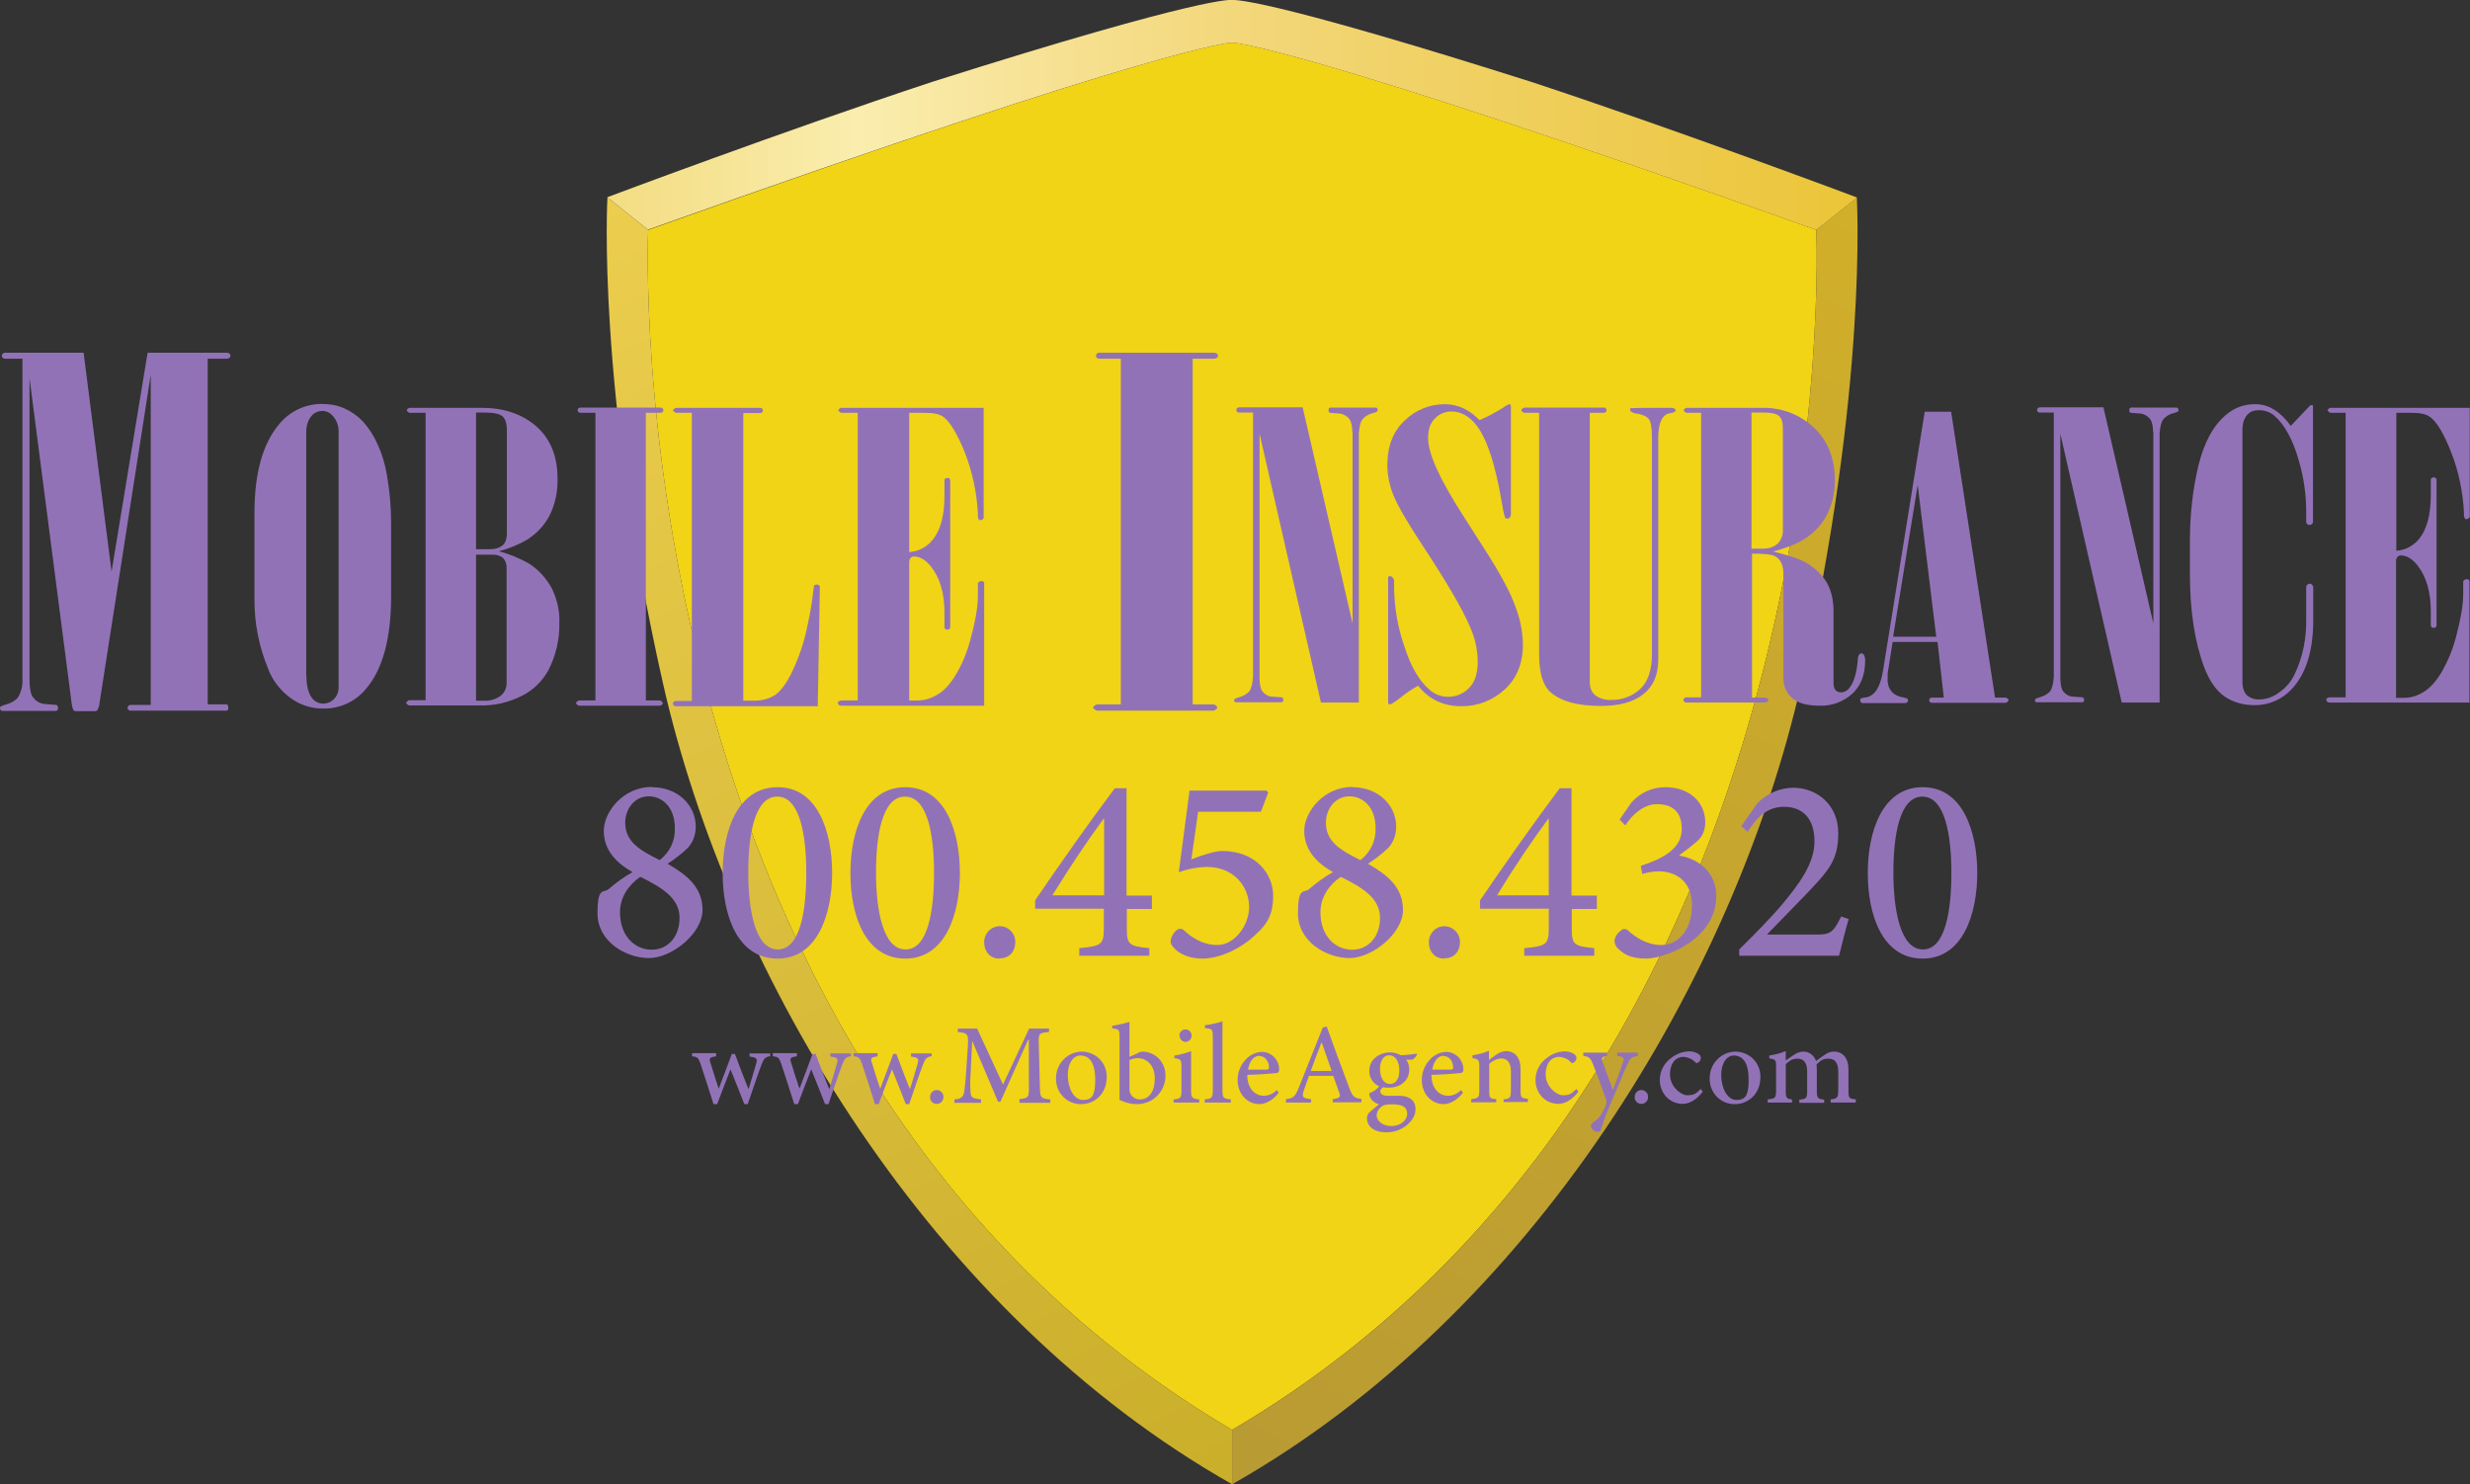 <svg xmlns="http://www.w3.org/2000/svg" xmlns:xlink="http://www.w3.org/1999/xlink" id="Layer_1" data-name="Layer 1" viewBox="0 0 945.4 568.1"><rect x="0" y="0" width="945.4" height="568.1" fill="#333333" stroke="none"/><defs><style>      .cls-1 {        fill: url(#linear-gradient);      }      .cls-1, .cls-2, .cls-3, .cls-4, .cls-5 {        stroke-width: 0px;      }      .cls-2 {        fill: url(#linear-gradient-2);      }      .cls-3 {        fill: url(#linear-gradient-3);      }      .cls-4 {        fill: #f1d415;      }      .cls-5 {        fill: #9272b7;      }    </style><linearGradient id="linear-gradient" x1="233.9" y1="464.2" x2="465" y2="-23.9" gradientTransform="translate(-27.3 552) scale(1 -1)" gradientUnits="userSpaceOnUse"><stop offset="0" stop-color="#eccd4e"></stop><stop offset="1" stop-color="#caaf2b"></stop></linearGradient><linearGradient id="linear-gradient-2" x1="259.8" y1="508" x2="738.1" y2="508" gradientTransform="translate(-27.3 552) scale(1 -1)" gradientUnits="userSpaceOnUse"><stop offset="0" stop-color="#f3dd82"></stop><stop offset=".2" stop-color="#faedae"></stop><stop offset=".5" stop-color="#f3d77b"></stop><stop offset="1" stop-color="#ebc538"></stop></linearGradient><linearGradient id="linear-gradient-3" x1="771.1" y1="459.4" x2="523.7" y2="-16.9" gradientTransform="translate(-27.3 552) scale(1 -1)" gradientUnits="userSpaceOnUse"><stop offset="0" stop-color="#d1af2a"></stop><stop offset="1" stop-color="#b99b33"></stop></linearGradient></defs><path class="cls-4" d="M471.6,547.3C233.8,407.3,248.1,88,248.1,88,448.2,16.5,471.6,16.3,471.6,16.3c0,0,23.4.2,223.6,71.7,0,0,14.3,319.3-223.6,459.3"></path><path class="cls-1" d="M253.7,261.3c25.6,113.1,103.1,241.8,217.9,306.8v-20.8C233.8,407.3,248.1,88,248.1,88l-15.6-12.4s-4.3,72.6,21.2,185.7"></path><path class="cls-2" d="M471.6,0s-9-2.2-114.7,31.3c-57.8,19.1-124.5,44.2-124.5,44.2l15.6,12.4C448.2,16.5,471.6,16.3,471.6,16.3c0,0,23.4.2,223.6,71.7l15.6-12.4s-66.7-25.1-124.5-44.2C492.7,1.7,475,0,472.1,0c-.2,0-.3,0-.5,0"></path><path class="cls-3" d="M695.2,88s14.3,319.3-223.6,459.3v20.8c114.8-65,192.4-193.7,217.9-306.8,25.6-113.1,21.2-185.7,21.2-185.7l-15.6,12.4Z"></path><g><path class="cls-5" d="M8.6,137.3H2c-.3,0-.7-.1-.9-.3-.2-.2-.4-.5-.4-.8,0-.3.1-.7.4-.9.3-.2.6-.3.9-.3h30l10.7,83.8,13.8-83.8h30.2c.4,0,.8.1,1.1.3.3.2.4.5.4.8,0,.4-.2.7-.4.9-.3.2-.7.3-1.1.3h-7.2v132.3h7.2c.2,0,.3,0,.4.2.2.3.3.7.3,1.1,0,.3,0,.6-.2.8-.1.2-.3.3-.6.3h-36.6c-.3,0-.6-.1-.8-.3-.5-.4-.5-1.2,0-1.6,0,0,0,0,0,0,.2-.2.5-.3.8-.3h7.7v-126.4l-19.6,125.6c0,1-.4,1.9-.8,2.8-.3.3-.6.4-1,.4h-7.2c-.4,0-.7-.1-1-.4-.4-.9-.6-1.8-.7-2.8l-16.1-124.3v115.4c0,3.2.4,5.4,1.2,6.6,1,1.4,2.4,2.4,4.1,2.7l5,.4c.4.2.6.7.6,1.1,0,.4,0,.7-.3,1-.4.2-.9.3-1.4.2H1c-.3,0-.5,0-.7-.3-.2-.2-.3-.4-.3-.7,0-.3,0-.5.3-.7.6-.3,1.3-.6,1.9-.7,2.3-.7,3.9-1.7,4.7-2.8,1.2-2,1.8-4.4,1.7-6.7v-122.8Z"></path><path class="cls-5" d="M149.7,200.2v28c0,16.1-3.2,27.9-9.5,35.3-4,5-10.1,7.8-16.5,7.7-4.4,0-8.7-1.3-12.3-3.9-4-2.9-7.1-6.8-8.8-11.4-3.5-8.5-5.3-17.6-5.2-26.8v-32.8c0-15.3,3.2-26.6,9.5-34,4-4.9,10-7.7,16.3-7.7,3,0,5.9.5,8.6,1.7,2.7,1.2,5.1,2.9,7.1,5,2.3,2.6,4.2,5.5,5.6,8.7,1.7,3.6,2.8,7.4,3.5,11.3,1.1,6.2,1.7,12.4,1.7,18.7M117.3,258.8c0,3.9.8,6.8,2.3,8.6,1,1.2,2.5,1.9,4.1,1.9,1.6,0,3-.6,4.1-1.7,1.3-1.3,1.9-3.1,1.8-4.9v-97.2c.1-2.4-.7-4.7-2.4-6.5-1-1.1-2.5-1.8-4-1.7-1.4,0-2.8.6-3.8,1.7-1.4,1.5-2.2,3.7-2.2,6.6v93.4Z"></path><path class="cls-5" d="M162.9,268.1v-110.1h-6.2c-.7-.4-1-.7-1-1,0-.3.3-.6,1-.9h27.7c8.5,0,15.5,2.4,20.9,7.1,5.4,4.8,8.1,11.4,8.1,20,.1,4.7-.8,9.4-2.8,13.6-1.9,3.9-4.9,7.2-8.6,9.6-3.5,2.1-7.2,3.6-11.1,4.6,4,1,7.8,2.6,11.4,4.6,3.7,2.3,6.7,5.6,8.8,9.4,2.1,4.2,3.2,8.8,3,13.5.1,6.4-1.4,12.7-4.4,18.4-2.3,4-5.7,7.3-9.9,9.4-5.1,2.6-10.7,3.9-16.5,3.7h-26.8c-.7-.4-1-.7-1-1,0-.3.3-.6,1-1h6.2ZM182.2,158v52.2h5c1.8.1,3.6-.3,5.1-1.4,1.1-.9,1.7-2.4,1.7-4.6v-39.6c0-2.6-.6-4.3-1.7-5.3-1.1-.9-3.3-1.4-6.6-1.4h-3.4ZM182.2,212.2v56h3c2.3.1,4.5-.5,6.3-1.8,1.6-1.2,2.4-3,2.4-4.9v-44c.1-1.5-.4-2.9-1.4-4-1.2-.9-2.8-1.3-4.3-1.2h-6.1Z"></path><path class="cls-5" d="M227.8,158h-5.6c-.3,0-.5,0-.8-.3-.2-.2-.3-.4-.3-.7,0-.3,0-.5.3-.7.2-.2.5-.3.8-.3h30.6c.3,0,.6,0,.8.3.2.2.3.4.3.7,0,.3-.1.6-.3.7-.2.2-.5.3-.8.3h-5.6v110.1h5.6c.6.4.9.7.9,1,0,.4-.3.7-.9,1h-31.3c-.7-.4-1-.7-1-1s.3-.6,1-1h6.4v-110.1Z"></path><path class="cls-5" d="M264.7,158h-6c-.7-.4-1.1-.7-1.1-.9,0-.3.4-.7,1.1-1h32.2c.3,0,.6,0,.8.3.2.2.3.4.3.7,0,.3-.1.6-.3.7-.2.2-.5.3-.8.3h-6.4v110.1h4.1c2.7,0,5.3-.6,7.6-1.9,2.2-1.3,4.3-4,6.4-8,3.1-6.2,5.3-12.7,6.6-19.5,1-4.5,1.7-9,2.2-13.5,0-.5.1-1,.4-1.4l.8-.2.8.2c.2.2.4.4.4.7l-.8,45.7h-54.3c-.3,0-.6,0-.8-.3-.4-.3-.5-.9-.1-1.3,0,0,0,0,.1-.1.2-.2.5-.3.8-.3h6.1v-110.1Z"></path><path class="cls-5" d="M328.1,158h-6.2c-.6-.4-1-.7-1-.9,0-.4.3-.7,1-1h54.6v42.2c-.2.4-.7.7-1.1.8-.3,0-.6,0-.8-.3-.3-.7-.4-1.4-.3-2.2-.4-8-2.1-15.9-5-23.4-2.9-7.2-5.7-11.8-8.3-13.7-1.4-1-3.8-1.5-7.1-1.5h-5.9v53.3c3.5-.2,6.7-1.9,8.9-4.6,3.1-3.7,4.6-9.4,4.6-17v-5.9c0-.3.1-.5.3-.6.2-.2.5-.3.8-.3.3,0,.6,0,.8.3.2.2.3.4.3.6v56.3c0,.2-.1.5-.3.6-.2.2-.5.3-.8.3-.3,0-.6,0-.8-.3-.2-.1-.3-.4-.3-.6v-5.5c0-7.5-1.7-13.4-5.2-17.8-2-2.5-4.2-3.8-6.4-3.8-.5,0-1,.1-1.3.5-.4.4-.6,1.1-.6,1.7v52.9h3.1c2.8,0,5.4-.8,7.8-2.3,2.6-1.5,5-4.2,7.2-8,2.3-3.9,4-8.1,5.2-12.5,2-7.3,3-13,3-17.1v-5c.3-.4.7-.8,1.2-.8.3,0,.6,0,.9.2.2.1.3.4.3.6v46.9h-54.5c-.4,0-.7,0-1.1-.3-.2-.2-.4-.4-.4-.7,0-.3.1-.6.4-.7.3-.2.7-.3,1.1-.3h6.1v-110.1Z"></path><path class="cls-5" d="M429.1,137.3h-8.1c-.4,0-.8,0-1.1-.3-.3-.2-.4-.5-.4-.8,0-.3.1-.7.4-.9.3-.2.7-.4,1.1-.3h43.6c.4,0,.8.1,1.1.3.3.2.5.5.5.8,0,.4-.2.7-.5.9-.3.2-.7.3-1.1.3h-8.1v132.3h8.1c.9.4,1.3.8,1.3,1.2,0,.4-.4.8-1.3,1.2h-44.7c-1-.4-1.5-.8-1.5-1.2,0-.4.5-.8,1.5-1.2h9.1v-132.3Z"></path><path class="cls-5" d="M517.6,165.4c0-2.3-.4-4-1.1-5-.9-1.1-2.1-1.8-3.5-2.1l-4-.3c-.3-.1-.5-.4-.5-.9,0-.3,0-.6.2-.9.4-.2.8-.3,1.2-.2h16.6c.2,0,.5,0,.6.3.2.2.2.4.2.6,0,.2,0,.4-.2.6-.5.3-1.1.5-1.6.6-1.6.4-3,1.2-4,2.4-.8,1-1.2,2.8-1.4,5.4v103h-14.5l-23.5-102.9v93.1c0,2.6.3,4.3,1,5.4.8,1.1,2,1.9,3.4,2.1l4.2.3c.3.2.5.6.5.9,0,.3,0,.6-.2.8-.4.2-.8.2-1.2.2h-16.6c-.2,0-.4,0-.6-.2-.2-.1-.2-.4-.2-.6,0-.2,0-.4.2-.5.5-.3,1.1-.5,1.6-.6,1.5-.4,2.9-1.2,4-2.3.7-1,1.2-2.8,1.4-5.6v-101.1h-5.3c-.3,0-.6,0-.8-.3-.2-.2-.3-.5-.3-.7,0-.3.1-.5.3-.7.2-.2.5-.3.8-.3h24.3l19.1,82.7v-73.4Z"></path><path class="cls-5" d="M542.9,262.4c-2.4,1.3-4.6,2.8-6.7,4.5-2.3,1.8-3.7,2.7-4.2,2.7-.2,0-.4,0-.5-.2-.2-.3-.2-.6-.2-1v-47.2c0-.2,0-.4.2-.5.2-.1.3-.2.5-.2.3,0,.7.2.9.4.4.4.7.9.7,1.5v3.2c.2,7.3,1.4,14.5,3.8,21.4,2.5,8,5.8,13.7,9.9,17.1,1.9,1.7,4.4,2.6,7,2.6,3,0,5.9-1.2,7.9-3.3,2.3-2.2,3.4-5.6,3.4-10.1,0-4.7-1.1-9.4-3.1-13.7-2.7-6.4-8.7-16.7-18-30.8-5.8-8.8-9.5-15.2-11.1-19.1-1.5-3.6-2.3-7.5-2.4-11.5,0-7.4,2.2-13.1,6.7-17.3,4.1-4,9.6-6.2,15.3-6.2,4.9,0,9.3,2,13.3,6.1,3.3-1.4,6.4-3.1,9.4-5,.6-.5,1.2-.8,2-1.1.1,0,.3,0,.4.2.2.3.2.7.2,1.1v40.8c0,.5-.2,1-.5,1.4-.5.4-1.2.4-1.7,0-.6-1.8-.9-3.6-1.2-5.4-2.6-15.6-6.1-25.9-10.5-30.9-2.6-2.9-5.5-4.4-8.8-4.4-2.4,0-4.7.9-6.3,2.6-1.8,1.7-2.7,4.2-2.7,7.5,0,6,4.4,15.7,13.2,29.4l8.5,13.3c5.9,9.2,9.8,16.4,11.7,21.8,1.8,4.6,2.8,9.5,2.9,14.5,0,7.4-2.4,13.2-7.1,17.4-4.5,4.1-10.4,6.4-16.5,6.3-6.8,0-12.3-2.6-16.4-7.7"></path><path class="cls-5" d="M588.9,158h-5.6c-.7-.4-1-.7-1-1s.3-.6,1-1h30.5c.3,0,.5,0,.8.3.2.2.3.4.3.6,0,.3,0,.6-.3.8-.2.2-.5.3-.8.3h-5.3v103.3c0,1.9.7,3.7,2.2,4.9,1.7,1.2,3.8,1.8,5.9,1.7,4.2.1,8.2-1.4,11.2-4.2,3-2.8,4.5-7.3,4.5-13.4v-82.7c0-3.8-.4-6.1-1.2-7.2-.8-1-2.3-1.7-4.5-2.1-.8,0-1.6-.3-2.2-.7-.3-.2-.5-.5-.5-.9l.2-.5h.8c0-.1,15.1-.1,15.1-.1.6,0,1.1.4,1.4.8,0,.3-.2.5-.4.7-.5.3-1,.4-1.5.5-1.2.1-2.3.7-3,1.7-1.2,1.6-1.8,4.2-1.8,7.9v84.8c0,5.8-1.9,10.2-5.7,13.2-3.8,3-9.2,4.5-16.3,4.5-9,0-15.4-1.8-19.4-5.4-2.8-2.6-4.2-7.4-4.2-14.4v-92.3Z"></path><path class="cls-5" d="M651,158h-5.5c-.7-.3-1-.6-1-1s.3-.6,1-.9h29.6c7.1,0,13.9,2.6,19.1,7.5,5.4,5,8.1,11.8,8.1,20.4,0,4.6-1,9.1-3.1,13.2-2.1,3.9-5.3,7.2-9.2,9.5-2.4,1.5-6.2,3-11.3,4.4,5.7,1.4,9.7,2.7,11.9,3.9,3.4,1.8,6.3,4.4,8.4,7.6,1.8,3,2.8,6.8,2.8,11.5v27.5c0,.9.2,1.9.8,2.6.5.5,1.2.8,2,.8,1.4,0,2.6-.7,3.4-1.9,1.6-2,2.7-5.6,3.1-10.8,0-.6.2-1.3.5-1.8.2-.3.5-.4.9-.4.4,0,.7.2.9.5.4.7.5,1.5.5,2.2,0,5.5-1.7,9.8-5,12.8-3.5,3.1-8,4.7-12.6,4.5-4.5,0-7.9-.9-10.2-2.8-2.3-1.9-3.6-4.9-3.5-7.9v-39.7c0-3.4-1.1-5.7-3.2-6.8-1.2-.7-4.2-1-8.8-1v55.1h4.6c.4,0,.8,0,1.2.3.4.2.5.6.3,1,0,.2-.2.3-.3.3-.4.2-.8.3-1.2.3h-29.6c-.3,0-.7,0-.9-.3-.4-.3-.5-.8-.2-1.2,0,0,.1-.2.2-.2.3-.2.6-.3.9-.3h5.5v-109ZM670.4,158v52h4.6c1.9,0,3.8-.6,5.3-1.8,1.4-1.4,2.2-3.3,2.1-5.3v-39c0-2.3-.5-3.8-1.5-4.7-1-.9-3-1.3-5.9-1.3h-4.6Z"></path><path class="cls-5" d="M736.4,157.6h10.4l16.8,109.4h4.2c.7.4,1,.7,1,1s-.3.6-1,1h-28.3c-.3,0-.5,0-.8-.3-.4-.4-.4-1,0-1.4.2-.2.5-.3.8-.3h4.5l-2.4-21.3h-17.2l-1.9,12.1c0,.6,0,1.3,0,2-.1,1.8.4,3.6,1.6,5,1.1,1.2,2.7,1.9,4.3,2.1l1.5.4c.2.2.4.5.4.8,0,.3-.1.5-.3.7-.2.2-.5.3-.8.3h-16.1c-.3,0-.6,0-.8-.3-.2-.2-.3-.4-.3-.7,0-.3,0-.5.3-.8l1.1-.3c1.6,0,3.1-.8,4.2-2,1.5-1.8,2.6-4.7,3.2-8.7l15.9-98.7ZM734,185.6l-9.4,58.1h16.5l-7.1-58.1Z"></path><path class="cls-5" d="M824.1,165.4c0-2.3-.4-4-1.1-5-.9-1.1-2.1-1.8-3.5-2.1l-4-.3c-.3-.1-.5-.4-.5-.9,0-.3,0-.6.2-.9.4-.2.8-.3,1.2-.2h16.6c.2,0,.5,0,.6.3.2.2.2.4.2.6,0,.2,0,.4-.2.6-.5.3-1.1.5-1.6.6-1.6.4-3,1.2-4,2.4-.8,1-1.2,2.8-1.4,5.4v103h-14.5l-23.5-102.9v93.1c0,2.6.3,4.3,1,5.4.8,1.1,2,1.9,3.4,2.1l4.2.3c.3.2.5.6.5.9,0,.3,0,.6-.2.8-.4.2-.8.2-1.2.2h-16.6c-.2,0-.4,0-.6-.2-.2-.1-.2-.4-.2-.6,0-.2,0-.4.2-.5.5-.3,1.1-.5,1.6-.6,1.5-.4,2.9-1.2,4-2.3.7-1,1.2-2.8,1.4-5.6v-101.1h-5.3c-.3,0-.6,0-.8-.3-.2-.2-.3-.5-.3-.7,0-.3.1-.5.3-.7.2-.2.5-.3.8-.3h24.3l19.1,82.7v-73.4Z"></path><path class="cls-5" d="M885.3,155.2v44.5c0,.3-.1.6-.4.9-.3.2-.6.3-.9.3-.3,0-.7,0-.9-.3-.2-.2-.4-.6-.4-.9v-4c0-6.4-.9-12.8-2.7-19-2.3-8.3-5.5-14.2-9.6-17.7-1.7-1.4-3.9-2.1-6.1-2-1.5,0-3,.5-4,1.6-1.3,1.3-2,3.3-2,6v96.3c0,2.4.6,4.1,1.7,5.2,1.3,1.1,3,1.7,4.7,1.6,2.8,0,5.5-1,7.7-2.7,2.6-1.8,4.7-4.3,6-7.2,3-6.4,4.4-13.4,4.3-20.5v-12.4c0-.4.1-.8.4-1.1.2-.2.6-.4.9-.4.3,0,.6,0,.8.3.4.3.6.7.6,1.2v12.4c0,11.7-2.7,20.4-8.1,26.3-3.7,4.1-9,6.4-14.5,6.3-4,0-7.9-1-11.3-3.3-3.2-2.2-5.8-5.9-7.8-11.1-3.7-9.9-5.5-21.7-5.5-35.7v-12.9c0-9.6,1-19.2,3.2-28.5,2.2-9,5.7-15.5,10.6-19.6,3.1-2.7,7.1-4.2,11.3-4.1,5,0,9.5,2.8,13.5,8.3l7.5-7.9h1Z"></path><path class="cls-5" d="M898,158h-6.1c-.6-.4-1-.7-1-.9s.3-.7.9-1h53.5v41.8c-.2.4-.7.7-1.1.8-.3,0-.6,0-.8-.3-.3-.7-.4-1.4-.3-2.1-.4-7.9-2-15.8-4.9-23.2-2.8-7.1-5.5-11.7-8.2-13.6-1.4-1-3.7-1.5-7-1.5h-5.8v52.8c3.4-.2,6.6-1.9,8.7-4.5,3-3.7,4.5-9.3,4.5-16.8v-5.9c0-.3.1-.5.3-.6.2-.2.5-.3.8-.3.3,0,.5,0,.8.3.2.2.3.4.3.6v55.8c0,.2-.1.5-.3.6-.2.2-.5.3-.8.3-.3,0-.6,0-.8-.3-.2-.1-.3-.4-.3-.6v-5.4c0-7.4-1.7-13.3-5.1-17.6-2-2.5-4.1-3.8-6.3-3.8-.5,0-1,.1-1.3.5-.4.4-.6,1-.6,1.7v52.3h3c2.7,0,5.3-.8,7.6-2.3,2.5-1.5,4.9-4.2,7.1-8,2.2-3.9,3.9-8,5.1-12.4,1.9-7.2,2.9-12.8,2.9-16.9v-5c.4-.6.8-.8,1.2-.8.3,0,.6,0,.9.2.2.1.3.4.3.6v46.4h-53.4c-.4,0-.7,0-1-.3-.2-.2-.4-.4-.4-.7,0-.3.1-.6.4-.7.3-.2.7-.3,1-.3h6v-109Z"></path><path class="cls-5" d="M249.6,301.3c9.7,0,16.7,6.8,16.7,15.1,0,3-1,5.9-3,8.1-2.4,2.3-5,4.3-7.8,6.1,7.1,4.1,13.4,8.8,13.4,17.7s-11.7,18.4-20.5,18.4-19.7-6.3-19.7-17.1,2.4-7.4,4.5-9.5c2.8-2.4,5.7-4.5,8.9-6.3-6.4-3.6-11-8.6-11-15.8s7.4-16.8,18.4-16.8h.1ZM249.5,363.5c5.8,0,10.6-4.6,10.6-12.2s-6.8-11.6-15-15.7c-4.5,3-7.8,7.9-7.8,13.5,0,9.5,6,14.4,12.1,14.4h0ZM248.3,304.8c-5.6,0-9,5-9,10.1,0,7.4,5.8,10.6,13.2,14.3,3.8-2.9,6-7.4,5.8-12.2,0-8.7-5.4-12.2-9.9-12.2h0Z"></path><path class="cls-5" d="M297.7,301.3c15.3,0,20.8,17.1,20.8,32.8s-5.5,32.8-20.9,32.8-21-16.7-21-32.7,5.6-32.9,21-32.9h.1ZM297.5,304.9c-8.8,0-11.1,15-11.1,29.1s2.6,29.4,11.3,29.4,10.9-15.2,10.9-29.4-2.4-29.1-11.1-29.1h0Z"></path><path class="cls-5" d="M346.6,301.3c15.3,0,20.8,17.1,20.8,32.8s-5.5,32.8-20.9,32.8-21-16.7-21-32.7,5.6-32.9,21-32.9h.1ZM346.4,304.9c-8.8,0-11.1,15-11.1,29.1s2.6,29.4,11.3,29.4,10.9-15.2,10.9-29.4-2.4-29.1-11.1-29.1h0Z"></path><path class="cls-5" d="M382.5,366.9c-3.3,0-5.8-2.4-5.8-6.3,0-3.3,2.5-6,5.8-6.1s6,2.5,6.1,5.8c0,0,0,.2,0,.2,0,3.9-2.4,6.3-5.9,6.3h-.1Z"></path><path class="cls-5" d="M431.3,347.8v6.9c0,6.8.5,7.4,8.6,8.2v2.9h-26.8v-2.9c9-.8,9.4-1.6,9.4-8.3v-6.8h-26.3v-3.2c10.1-14.8,20.3-29.3,30.5-42.9h4.5v41.1h9.7v5.1h-9.7ZM422.6,313.4h-.2c-6.2,8.4-12.7,18.1-19.6,29.3h19.8v-29.3Z"></path><path class="cls-5" d="M456,328.9c4.1-1.6,9.1-3.2,11.7-3.2,12.9,0,19.6,8.7,19.6,17.1s-2.9,11.8-9.2,17.1c-5.5,4.3-12.3,7-17.8,7s-8.8-2-10.4-3.5c-1.5-1.5-2-2.3-1.8-3.6.3-1.5,1.1-2.9,2.3-3.8.8-.7,2-.7,2.8.1,2.2,2,6.5,5.6,12.8,5.6s12.1-7.2,12.1-14.6-5.5-15.3-16.3-15.3c-3.6.1-7.2.8-10.6,2l4.1-31.2h29.5l.6.8-2.8,7.3h-24l-2.6,18.2Z"></path><path class="cls-5" d="M517.7,301.3c9.7,0,16.7,6.8,16.7,15.1,0,3-1,5.9-3,8.1-2.4,2.3-5,4.3-7.8,6.1,7.1,4.1,13.4,8.8,13.4,17.7s-11.7,18.4-20.5,18.4-19.7-6.3-19.7-17.1,2.4-7.4,4.5-9.5c2.8-2.4,5.7-4.5,8.9-6.3-6.4-3.6-11-8.6-11-15.8s7.4-16.8,18.4-16.8h.1ZM517.6,363.5c5.8,0,10.6-4.6,10.6-12.2s-6.8-11.6-15-15.7c-4.5,3-7.8,7.9-7.8,13.5,0,9.5,6,14.4,12.1,14.4h0ZM516.5,304.8c-5.6,0-9,5-9,10.1,0,7.4,5.8,10.6,13.2,14.3,3.8-2.9,6-7.4,5.8-12.2,0-8.7-5.4-12.2-9.9-12.2h0Z"></path><path class="cls-5" d="M552.7,366.9c-3.3,0-5.8-2.4-5.8-6.3,0-3.3,2.5-6,5.8-6.1,3.3,0,6,2.5,6.1,5.8,0,0,0,.2,0,.2,0,3.9-2.4,6.3-5.9,6.3h-.1Z"></path><path class="cls-5" d="M601.6,347.8v6.9c0,6.8.5,7.4,8.6,8.2v2.9h-26.8v-2.9c9-.8,9.4-1.6,9.4-8.3v-6.8h-26.3v-3.2c10.1-14.8,20.3-29.3,30.5-42.9h4.5v41.1h9.7v5.1h-9.7ZM592.8,313.4h-.2c-6.2,8.4-12.8,18.1-19.6,29.3h19.8v-29.3Z"></path><path class="cls-5" d="M642.9,327.5c9,1.6,14.1,8,14,15.5,0,16.8-20.1,23.9-26.7,23.9s-9-2.1-10.5-3.5c-1.2-.9-1.9-2.3-1.7-3.8.4-1.5,1.3-2.7,2.5-3.5.7-.7,1.9-.7,2.6,0,2.4,2.2,6.9,5.6,12.8,5.6s11.7-5.2,11.7-15.2-7.1-13-12.7-13c-2.1,0-4.3.4-6.3,1l-.6-3.1c9-2.9,15.7-6.8,15.7-14.1s-4.3-9.5-9.5-9.5-9.6,4.2-12.1,8.1l-2.2-2.2,4.5-6.5c3.3-3.8,8-5.9,13-5.9h0c9.3,0,15.3,5.8,15.3,13.5,0,2.7-1,5.3-3,7.1-2.2,1.9-4.5,3.7-6.9,5.4v.2Z"></path><path class="cls-5" d="M707.6,351.7c-1.4,4.7-2.5,9.5-3.7,14.1h-38.2v-2.4c5.6-5.6,11.4-11.3,16.3-17.1,6.2-7.4,12.5-15.6,12.5-24.2s-4.3-13.3-11.7-13.3-11.2,5.5-13.9,9.6l-2.4-2.2,6-8.6c3.6-3.8,8.5-6,13.8-6.1,9.2,0,17.3,6.6,17.3,17.3s-3.7,14.5-13.4,24.6l-13.9,14.3h18.4c5.6,0,6.8-.3,10-6.9l3,1Z"></path><path class="cls-5" d="M736,301.3c15.3,0,20.8,17.1,20.8,32.8s-5.5,32.8-20.9,32.8-21-16.7-21-32.7,5.6-32.9,21-32.9h.1ZM735.8,304.9c-8.8,0-11.1,15-11.1,29.1s2.6,29.4,11.3,29.4,10.9-15.2,10.9-29.4-2.4-29.1-11.1-29.1h0Z"></path><path class="cls-5" d="M295,404.2c-2.2.4-2.6.9-3.5,3.2-1.3,3.4-3.3,9.3-5.3,15.2h-1.3c-1.8-4.7-3.6-9-5.3-13.3-1.7,4.4-3.4,8.7-5.1,13.3h-1.4c-1.6-5.2-3.3-10.3-5-15.5-.8-2.2-1.1-2.6-3.2-2.8v-1.2h9.2v1.2c-2.6.4-2.8.7-2.1,2.7,1,3.2,2,6.6,3.1,9.7h0c1.6-4.1,3.2-8.5,5-13.3h1.2c1.6,4.4,3.4,9,5.2,13.5h0c.8-2.7,2.1-6.7,2.9-9.7.6-2.1.3-2.4-2.5-2.8v-1.2h7.9v1.2Z"></path><path class="cls-5" d="M325.9,404.2c-2.2.4-2.6.9-3.5,3.2-1.3,3.4-3.3,9.3-5.3,15.2h-1.3c-1.8-4.7-3.6-9-5.3-13.3-1.7,4.4-3.4,8.7-5.1,13.3h-1.4c-1.6-5.2-3.3-10.3-5-15.5-.8-2.2-1.1-2.6-3.2-2.8v-1.2h9.2v1.2c-2.6.4-2.8.7-2.1,2.7,1,3.2,2,6.6,3.1,9.7h0c1.6-4.1,3.2-8.5,5-13.3h1.2c1.6,4.4,3.4,9,5.2,13.5h0c.8-2.7,2.1-6.7,2.9-9.7.6-2.1.3-2.4-2.5-2.8v-1.2h7.9v1.2Z"></path><path class="cls-5" d="M356.8,404.2c-2.2.4-2.6.9-3.5,3.2-1.3,3.4-3.3,9.3-5.3,15.2h-1.3c-1.8-4.7-3.6-9-5.3-13.3-1.7,4.4-3.4,8.7-5.1,13.3h-1.4c-1.6-5.2-3.3-10.3-5-15.5-.8-2.2-1.1-2.6-3.2-2.8v-1.2h9.2v1.2c-2.6.4-2.8.7-2.1,2.7,1,3.2,2,6.6,3.1,9.7h0c1.6-4.1,3.2-8.5,5-13.3h1.2c1.6,4.4,3.4,9,5.2,13.5h0c.8-2.7,2.1-6.7,2.9-9.7.6-2.1.3-2.4-2.5-2.8v-1.2h7.9v1.2Z"></path><path class="cls-5" d="M358.5,422.5c-1.4,0-2.5-1.1-2.5-2.4,0,0,0-.2,0-.3,0-1.4,1.1-2.6,2.5-2.6,1.4,0,2.6,1.1,2.6,2.5,0,0,0,0,0,.1.1,1.3-.9,2.5-2.2,2.7-.1,0-.2,0-.3,0h0Z"></path><path class="cls-5" d="M390.2,422v-1.3c3.5-.4,3.7-.7,3.6-5.2v-17.5h-.3l-10.6,23.7h-.9l-9.8-23.1h-.1l-.6,12.3c-.2,2.4-.2,4.8,0,7.2,0,2.1,1.1,2.4,4,2.7v1.3h-10.2v-1.3c2.5-.2,3.3-.9,3.7-2.6.2-1.5.5-3.4.8-8.1l.6-8.8c.4-5.7.1-5.9-3.8-6.3v-1.3h7.4l9.9,21.4,10-21.4h7.6v1.3c-3.8.3-4.1.5-3.9,4.8l.4,15.8c.1,4.6.3,4.9,4,5.2v1.3h-11.7Z"></path><path class="cls-5" d="M414,402.5c5.3,0,9.6,4.2,9.6,9.5,0,0,0,.1,0,.2,0,7-5.2,10.4-9.6,10.4-5.2.2-9.6-3.9-9.8-9.2,0-.1,0-.3,0-.4-.2-5.6,4.1-10.3,9.7-10.5,0,0,0,0,0,0h0ZM413.5,404c-2.5,0-4.8,2.6-4.8,7.5s2.3,9.5,5.8,9.5,4.7-1.7,4.7-7.8-2-9.2-5.7-9.2h0Z"></path><path class="cls-5" d="M435.5,403c.6-.3,1.3-.5,1.9-.5,4.9.1,8.8,4.2,8.7,9.2,0,6-4.8,10.9-10.8,10.9,0,0-.1,0-.2,0-2.3,0-4.5-.6-6.6-1.6v-24.1c0-2.7-.1-3-2.8-3.3v-1c2.2-.3,4.4-.8,6.6-1.5v13.4l3.2-1.4ZM432.3,416.9c0,.5,0,1,.3,1.5.6,1.5,2.1,2.4,3.7,2.4,3.4,0,5.7-2.9,5.7-8s-3.1-7.8-6.5-7.8c-1.1,0-2.2.3-3.2.7v11.2Z"></path><path class="cls-5" d="M449.2,422v-1.2c2.7-.3,3-.5,3-3.6v-8.8c0-2.7-.1-3-2.7-3.4v-1c2.2-.3,4.4-.9,6.4-1.7v14.9c0,3,.3,3.3,3.1,3.6v1.2h-9.8ZM451.4,396.4c0-1.3,1-2.4,2.4-2.4,0,0,0,0,0,0,1.3,0,2.3,1.1,2.3,2.4,0,0,0,0,0,0,0,1.3-1,2.3-2.3,2.4,0,0,0,0,0,0-1.3,0-2.3-1.1-2.3-2.4"></path><path class="cls-5" d="M461.1,422v-1.2c2.7-.3,3.1-.6,3.1-3.5v-20.5c0-3-.3-3-3-3.3v-1.1c2.3-.3,4.5-.8,6.7-1.5v26.4c0,3,.4,3.2,3.2,3.5v1.2h-10Z"></path><path class="cls-5" d="M489.5,418.2c-2.8,3.6-5.9,4.4-7.3,4.4-5.3,0-8.5-4.4-8.5-9.2,0-2.7.9-5.4,2.8-7.5,1.6-2,4-3.2,6.5-3.3h0c3.7,0,6.6,3.1,6.6,6.7,0,.8-.2,1.2-1,1.4-.8.1-6.2.6-11.2.7,0,5.6,3.3,8,6.3,8,1.9,0,3.7-.8,5-2.2l.7,1ZM482,404.1c-1.9,0-3.7,1.7-4.3,5.3,2.3,0,4.6,0,7,0,.8,0,1-.3,1-.8,0-2.3-1.4-4.4-3.7-4.4h0Z"></path><path class="cls-5" d="M510.1,422v-1.3c2.7-.4,3.1-.8,2.5-2.5-.6-1.7-1.4-3.9-2.3-6.4h-9.3c-.7,2-1.3,3.7-1.9,5.4-.9,2.7-.6,3.2,2.7,3.5v1.3h-9.6v-1.3c2.8-.4,3.4-.7,5-4.6l9.1-22.8,1.5-.4c2.8,7.7,5.6,15.5,8.5,23.1,1.4,3.8,2,4.3,4.8,4.6v1.3h-11ZM505.8,399h0c-1.4,3.6-2.8,7.3-4.1,10.9h8l-3.8-10.9Z"></path><path class="cls-5" d="M542.5,403.4c-.4.9-1.1,1.7-1.9,2.2h-2.4c.8,1,1.2,2.3,1.2,3.7,0,4.7-3.9,7-7.7,7-.8,0-1.5,0-2.3-.2-.6.4-1,1-1.1,1.6,0,.8.8,1.7,2.7,1.7s3,0,4.5,0c2.6,0,6.3.8,6.3,5.2s-5.2,8.8-11,8.8-7.5-2.9-7.6-5.3c0-1,.4-1.9,1.1-2.5,1-.9,2.5-2.1,3.5-2.9-1.3-.4-2.5-1.2-3.2-2.4-.4-.6-.5-1.3-.5-1.9,1.5-.5,2.8-1.4,3.8-2.6-2.3-1-3.8-3.3-3.8-5.8,0-5,4.4-7.2,7.9-7.2h0c1.5,0,2.9.4,4.2,1.1,2.2-.1,4.4-.4,6-.6l.2.4ZM532.4,422.7c-2,0-3,.3-3.7.9-1,.8-1.7,1.9-1.8,3.2,0,2.3,2.4,4.2,5.7,4.2s6-2.1,6-4.7c0-1.4-.7-2.6-2-3.1-1.3-.4-2.7-.6-4.1-.5h0ZM531.6,403.9c-1.7,0-3.4,1.7-3.4,5.2s1.5,5.8,3.9,5.8c1.9,0,3.5-1.7,3.5-5.2s-1.5-5.8-3.9-5.8h0Z"></path><path class="cls-5" d="M560,418.2c-2.8,3.6-5.9,4.4-7.3,4.4-5.3,0-8.5-4.4-8.5-9.2,0-2.7.9-5.4,2.8-7.5,1.6-2,4-3.2,6.5-3.3h0c3.7,0,6.6,3.1,6.6,6.7,0,.8-.2,1.2-1,1.4-.8.1-6.2.6-11.2.7,0,5.6,3.3,8,6.3,8,1.9,0,3.7-.8,5-2.2l.7,1ZM552.5,404.1c-1.9,0-3.7,1.7-4.3,5.3,2.3,0,4.6,0,7,0,.8,0,1-.3,1-.8,0-2.3-1.4-4.4-3.7-4.4h0Z"></path><path class="cls-5" d="M575.5,422v-1.2c2.5-.3,2.8-.6,2.8-3.7v-7.1c0-3-1.2-4.9-3.8-4.9-1.7.2-3.3.9-4.5,2.1v10.1c0,3,.2,3.2,2.7,3.4v1.2h-9.6v-1.2c2.9-.4,3.1-.6,3.1-3.5v-8.8c0-2.8-.3-3-2.6-3.4v-1.1c2.2-.3,4.3-.9,6.3-1.7v3.5c.9-.7,1.8-1.3,2.9-2.1,1-.8,2.3-1.2,3.6-1.3,3.4,0,5.6,2.5,5.6,6.8v8.1c0,3,.3,3.1,2.8,3.4v1.2h-9.2Z"></path><path class="cls-5" d="M604,418c-1.9,2.6-4.9,4.5-7.4,4.5-5.6,0-8.9-4.5-8.9-9.1,0-3.4,1.6-6.5,4.4-8.5,1.9-1.5,4.2-2.4,6.7-2.5h0c1.4,0,2.8.3,3.9,1.2.4.3.7.8.7,1.3,0,.9-.6,1.7-1.5,2-.3,0-.5-.1-.8-.5-1.2-1.2-2.8-1.8-4.4-1.9-2.7,0-5.1,2.2-5.1,6.8s4.2,7.9,6.6,7.9,3.3-.5,5.2-2.4l.7,1Z"></path><path class="cls-5" d="M626.7,404.2c-2.3.4-2.7.7-3.8,3.2-1.1,2.2-2.5,5.9-5.5,12.9-1.8,3.9-3.3,7.9-4.6,11.9,0,.6-.7,1.1-1.3,1-1.3,0-2.4-1-2.6-2.2,0-.7.4-1.1,1.1-1.6,1.5-.9,2.7-2.3,3.4-3.8.5-.9.9-1.8,1.3-2.8.2-.6.2-1.4,0-2-1.8-5.2-3.8-10.6-5-13.5-.9-2.3-1.4-2.8-3.7-3.2v-1.2h9.1v1.2c-1.9.4-2.2.7-1.7,2.3l3.9,10.7c1.2-2.7,3-7.9,3.9-10.5.6-1.6.2-2.1-2.2-2.5v-1.2h7.9v1.2Z"></path><path class="cls-5" d="M628.2,422.5c-1.4,0-2.5-1.1-2.5-2.4,0,0,0-.2,0-.3,0-1.4,1.1-2.6,2.5-2.6,1.4,0,2.6,1.1,2.6,2.5,0,0,0,0,0,.1.1,1.3-.9,2.5-2.2,2.7-.1,0-.2,0-.3,0h0Z"></path><path class="cls-5" d="M651.6,418c-1.9,2.6-4.9,4.5-7.4,4.5-5.6,0-8.9-4.5-8.9-9.1,0-3.4,1.6-6.5,4.4-8.5,1.9-1.5,4.2-2.4,6.7-2.5h0c1.4,0,2.8.3,3.9,1.2.4.3.7.8.7,1.3,0,.9-.6,1.7-1.5,2-.3,0-.5-.1-.8-.5-1.2-1.2-2.8-1.8-4.4-1.9-2.7,0-5.1,2.2-5.1,6.8s4.2,7.9,6.6,7.9,3.3-.5,5.2-2.4l.7,1Z"></path><path class="cls-5" d="M664.2,402.5c5.3,0,9.6,4.2,9.6,9.5,0,0,0,.1,0,.2,0,7-5.2,10.4-9.6,10.4-5.2.2-9.6-3.9-9.8-9.2,0-.1,0-.3,0-.4-.2-5.6,4.1-10.3,9.7-10.5,0,0,0,0,0,0h0ZM663.6,404c-2.5,0-4.8,2.6-4.8,7.5s2.3,9.5,5.8,9.5,4.7-1.7,4.7-7.8-2-9.2-5.7-9.2h0Z"></path><path class="cls-5" d="M700.7,422v-1.2c2.4-.3,2.9-.5,2.9-3.6v-7c0-3.3-1.2-5-3.7-5s-3,.8-4.6,2.2c0,.6.1,1.2.1,1.8v8.4c0,2.7.4,3,2.8,3.3v1.2h-9.5v-1.2c2.6-.3,3-.5,3-3.3v-7.4c0-3.3-1.2-5-3.7-5s-3.2,1.1-4.5,2.1v10.2c0,2.8.4,3.1,2.4,3.3v1.2h-9.3v-1.2c2.8-.3,3.2-.5,3.2-3.4v-8.9c0-2.8-.1-3-2.6-3.4v-1.1c2.2-.3,4.3-.9,6.3-1.7v3.6c.9-.6,1.9-1.4,3.2-2.2,1-.7,2.3-1.2,3.6-1.2,2.2,0,4.1,1.5,4.8,3.6,1.3-1,2.5-1.8,3.5-2.5,1-.7,2.1-1.1,3.3-1.1,3.4,0,5.6,2.4,5.6,6.8v8.2c0,2.9.3,3,2.8,3.3v1.2h-9.5Z"></path></g></svg>